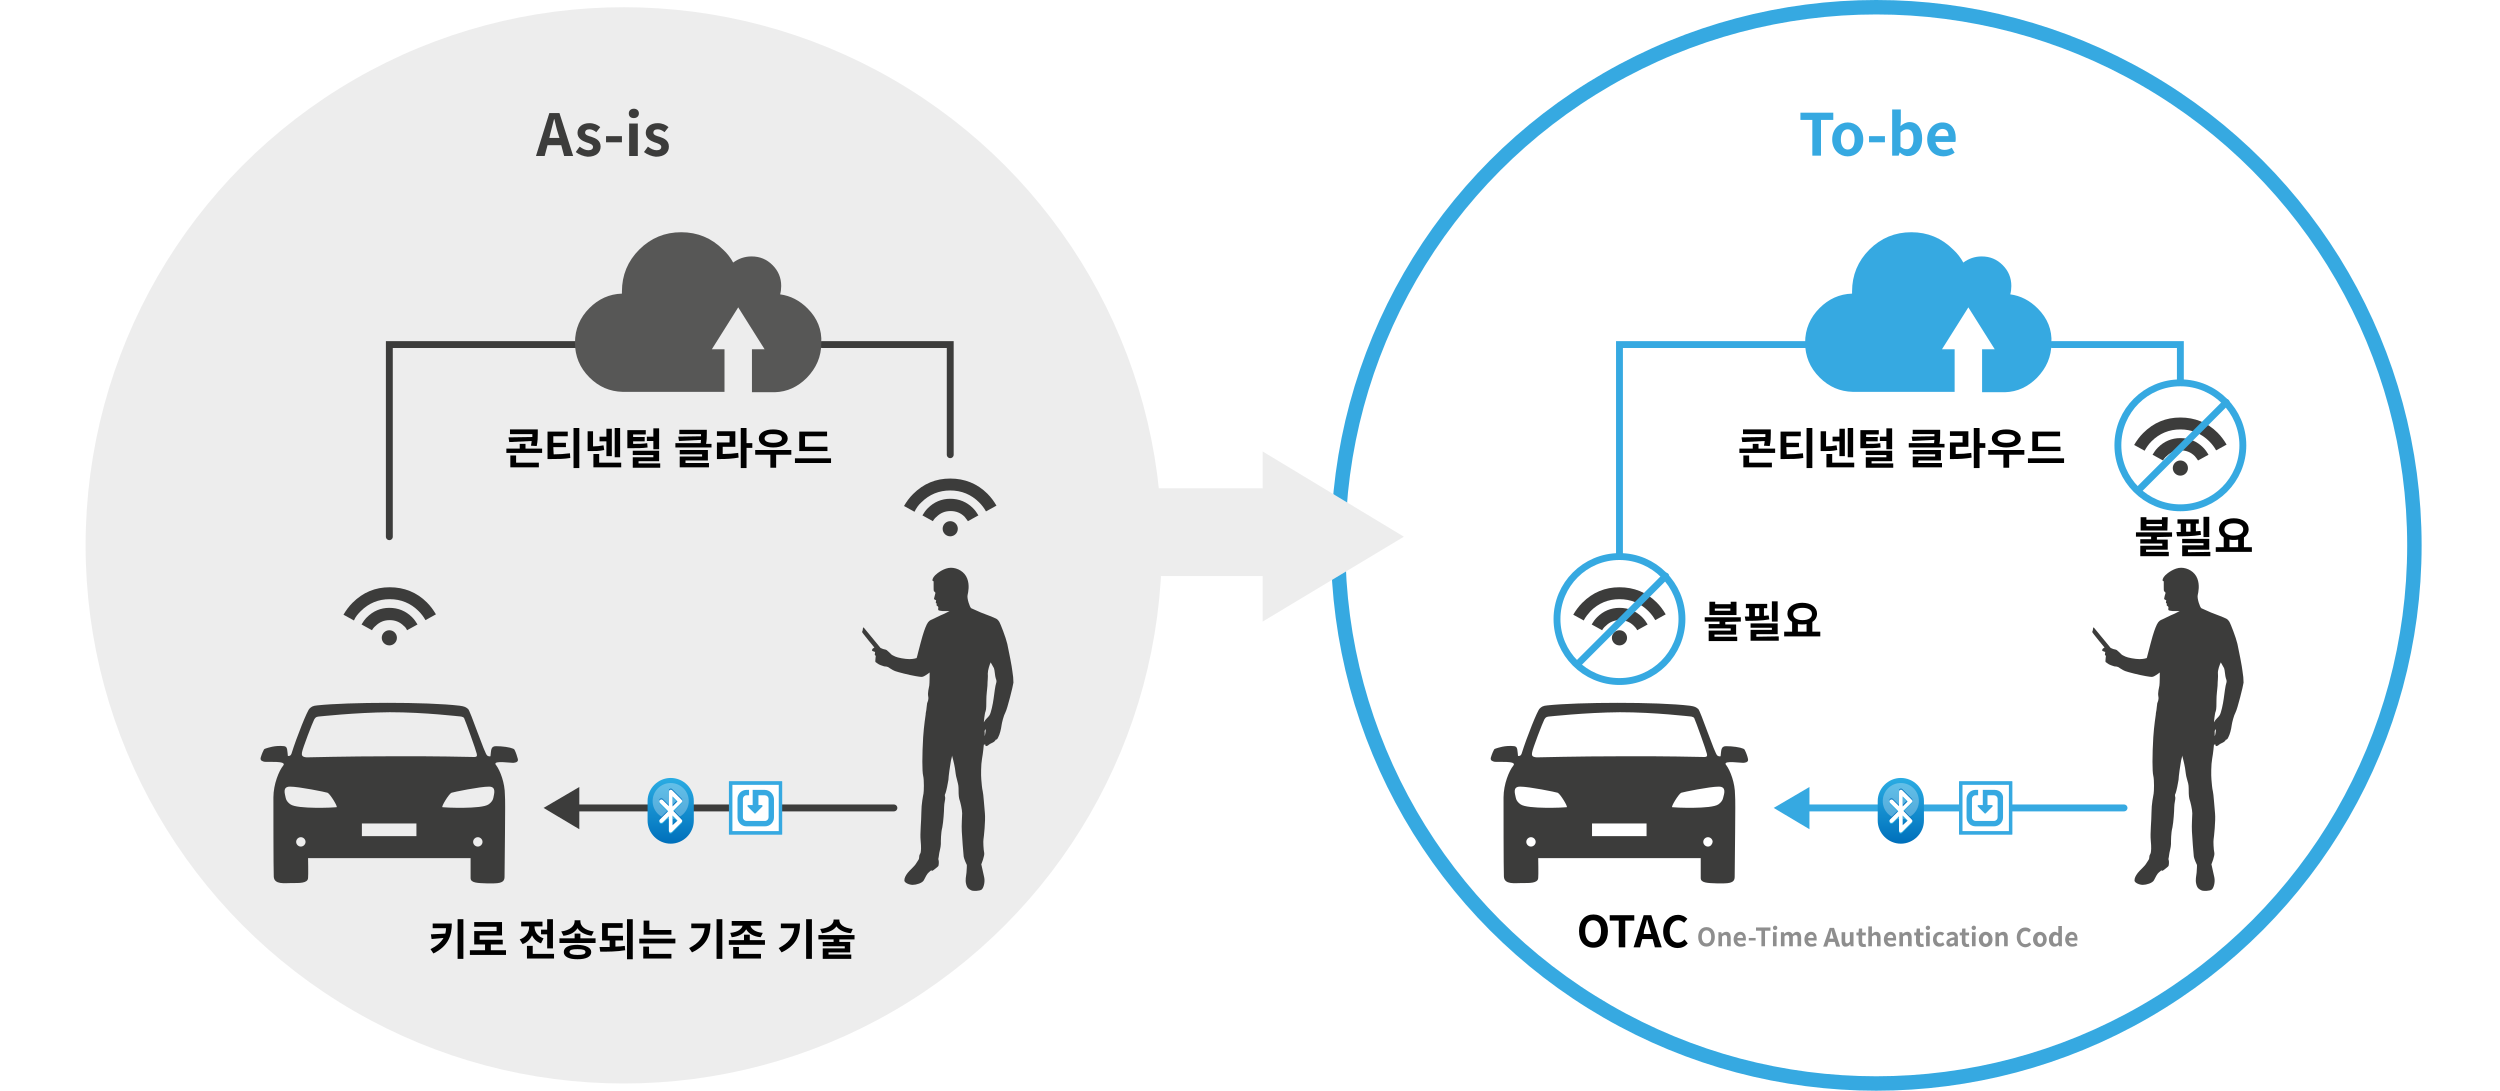 <?xml version="1.0" encoding="utf-8"?>
<!-- Generator: Adobe Illustrator 25.0.1, SVG Export Plug-In . SVG Version: 6.00 Build 0)  -->
<svg version="1.1" id="Layer_1" xmlns="http://www.w3.org/2000/svg" xmlns:xlink="http://www.w3.org/1999/xlink" x="0px" y="0px"
	 width="692.2px" height="302px" viewBox="0 0 692.2 302" style="enable-background:new 0 0 692.2 302;" xml:space="preserve">
<style type="text/css">
	.st0{fill:#FFFFFF;stroke:#36A9E1;stroke-width:4;stroke-miterlimit:10;}
	.st1{fill-rule:evenodd;clip-rule:evenodd;fill:#3C3C3B;}
	.st2{fill:#3C3C3B;}
	.st3{fill:none;stroke:#36A9E1;stroke-width:1.908;stroke-linecap:round;stroke-miterlimit:10;}
	.st4{fill-rule:evenodd;clip-rule:evenodd;fill:#36A9E1;}
	.st5{fill:url(#SVGID_2_);}
	.st6{clip-path:url(#SVGID_6_);}
	.st7{filter:url(#Adobe_OpacityMaskFilter);}
	.st8{clip-path:url(#SVGID_7_);}
	.st9{clip-path:url(#SVGID_11_);}
	.st10{clip-path:url(#SVGID_12_);fill:url(#SVGID_13_);}
	.st11{clip-path:url(#SVGID_7_);mask:url(#SVGID_8_);fill:url(#SVGID_14_);}
	.st12{opacity:0.28;fill:url(#SVGID_15_);enable-background:new    ;}
	.st13{fill:#0071BC;}
	.st14{fill:#29ABE2;}
	.st15{fill:#FFFFFF;}
	.st16{fill:#FFFFFF;stroke:#36A9E1;stroke-width:0.954;stroke-miterlimit:10;}
	.st17{fill:#36A9E1;}
	.st18{fill:#EDEDED;}
	.st19{fill:none;stroke:#3C3C3B;stroke-width:1.908;stroke-linecap:round;stroke-miterlimit:10;}
	.st20{fill-rule:evenodd;clip-rule:evenodd;fill:#575756;}
	.st21{fill:url(#SVGID_16_);}
	.st22{clip-path:url(#SVGID_19_);}
	.st23{filter:url(#Adobe_OpacityMaskFilter_1_);}
	.st24{clip-path:url(#SVGID_20_);}
	.st25{clip-path:url(#SVGID_24_);}
	.st26{clip-path:url(#SVGID_25_);fill:url(#SVGID_26_);}
	.st27{clip-path:url(#SVGID_20_);mask:url(#SVGID_21_);fill:url(#SVGID_27_);}
	.st28{opacity:0.28;fill:url(#SVGID_28_);enable-background:new    ;}
	.st29{fill-rule:evenodd;clip-rule:evenodd;fill:#EDEDED;}
	.st30{enable-background:new    ;}
	.st31{fill:#8E8E8E;}
</style>
<g>
	<circle class="st0" cx="519.5" cy="151" r="149"/>
	<g>
		<g>
			<path class="st1" d="M440.4,169.2c2.2-2.2,4.9-3.3,8-3.3s5.8,1.1,8,3.3c0.8,0.8,1.4,1.6,1.9,2.5l2.9-1.6
				c-0.7-1.2-1.5-2.3-2.5-3.3c-2.8-2.8-6.3-4.2-10.3-4.2s-7.4,1.4-10.3,4.3c-1,1-1.8,2.1-2.5,3.3l2.9,1.6
				C439,170.8,439.7,170,440.4,169.2z"/>
			<path class="st1" d="M453.3,174.5l2.9-1.6c-0.4-0.7-0.9-1.4-1.5-2c-1.7-1.7-3.8-2.6-6.3-2.6c-2.4,0-4.5,0.9-6.2,2.6
				c-0.6,0.6-1.1,1.3-1.5,2l2.9,1.6c0.2-0.4,0.6-0.9,1-1.2c1.1-1.1,2.4-1.6,3.9-1.6l0,0c1.5,0,2.8,0.5,3.9,1.6
				C452.7,173.6,453.1,174,453.3,174.5z"/>
			<circle class="st1" cx="448.4" cy="176.6" r="2.1"/>
		</g>
		<g>
			<path class="st1" d="M595.7,122.2c2.2-2.2,4.9-3.3,8-3.3s5.8,1.1,8,3.3c0.8,0.8,1.4,1.6,1.9,2.5l2.9-1.6
				c-0.7-1.2-1.5-2.3-2.5-3.3c-2.8-2.8-6.3-4.2-10.3-4.2s-7.4,1.4-10.3,4.3c-1,1-1.8,2.1-2.5,3.3l2.9,1.6
				C594.3,123.9,594.9,123,595.7,122.2z"/>
			<path class="st1" d="M608.6,127.5l2.9-1.6c-0.4-0.7-0.9-1.4-1.5-2c-1.7-1.7-3.8-2.6-6.3-2.6c-2.4,0-4.5,0.9-6.2,2.6
				c-0.6,0.6-1.1,1.3-1.5,2l2.9,1.6c0.2-0.4,0.6-0.9,1-1.2c1.1-1.1,2.4-1.6,3.9-1.6l0,0c1.5,0,2.8,0.5,3.9,1.6
				C608,126.6,608.3,127.1,608.6,127.5z"/>
			<circle class="st1" cx="603.7" cy="129.6" r="2.1"/>
		</g>
		<g>
			<path class="st2" d="M483.2,207.9c-0.1-0.2-0.1-0.4-0.5-0.6c-0.9-0.4-3-0.7-4.8-0.7c-1.5,0-1.3,1.3-1.5,2.8
				c-0.3,0-0.4,0.1-0.9-0.2c-0.7-0.4-4.7-12.5-5.3-12.9c-0.6-0.5-0.9-0.7-2.3-0.9c-9.2-1.1-30.9-1-39.4-0.1
				c-1.3,0.1-1.7,0.4-2.2,0.9c-0.6,0.5-3.5,7.7-5,12.5c-0.3,0.8-1,0.6-1,0.6s-0.1-1.4-0.2-1.8c-0.1-0.4-0.2-0.8-0.8-0.9
				c-2.6-0.3-4.6,0.5-5,0.6s-0.5,0.2-0.6,0.3s-0.6,1.2-0.9,2.2s0.7,1.1,0.9,1.2c0.6,0.2,6.6-0.4,5.3,1.1c-1.1,1.3-2.7,5.1-2.7,8.8
				c0,2.7,0,19.6,0.1,21.9c0.1,2.3,3.1,1.8,4.9,1.8c2.2,0,4.5,0.1,4.6-1.4c0.1-0.8,0-5.5,0-5.5h45c0,0,0,4.1,0,5.5s1.9,1.4,4.7,1.5
				c2.8,0,4.7,0.1,4.7-1.8c0-4.3,0.3-21,0.1-22.7l0,0c0-3.3-1.3-6.7-2.4-8.2l0,0l-0.1-0.1c0-0.1-0.1-0.1-0.1-0.2
				c-0.5-1.1,4.3-0.3,5.1-0.4c0.9-0.1,1.2-0.5,1.1-1C483.9,209.5,483.3,208,483.2,207.9z M424.2,208.4c0.1-1,3-8.5,3.4-9.2
				s0.7-0.7,1.2-0.8c0.2,0,9.9-1.1,19.7-1.2c9.7,0,19.5,1.2,19.8,1.2c0.8,0.2,0.8,0.4,0.9,0.7c0.2,0.3,3.3,8.9,3.4,9.6
				c0.2,0.7-0.1,0.9-0.7,0.9c-0.3,0-12-0.3-23.6-0.2c-11.4,0-22.3,0.3-22.8,0.3C424.1,209.6,424.1,209.1,424.2,208.4z M423.9,234.4
				c-0.7,0-1.3-0.6-1.3-1.3s0.6-1.3,1.3-1.3c0.7,0,1.3,0.6,1.3,1.3C425.2,233.8,424.6,234.4,423.9,234.4z M433.8,223.5
				c-0.5,0.1-10.9,0.6-12.8-0.8c0,0-1.1-0.7-1.3-1.8c-0.2-1.1-1-3.1,1.2-3.1c2.5,0,9.8,1.5,10.4,1.7
				C432,219.8,434.2,223.4,433.8,223.5z M455.9,231.5h-15.1V228h15.1V231.5z M472.9,234.4c-0.7,0-1.3-0.6-1.3-1.3s0.6-1.3,1.3-1.3
				c0.7,0,1.3,0.6,1.3,1.3C474.1,233.8,473.6,234.4,472.9,234.4z M477.1,220.9c-0.2,1.1-1.3,1.8-1.3,1.8c-1.9,1.4-12.3,0.9-12.8,0.8
				c-0.4-0.1,1.8-3.7,2.5-4c0.6-0.2,7.8-1.7,10.4-1.7C478.1,217.8,477.4,219.8,477.1,220.9z"/>
		</g>
		<path class="st2" d="M579.3,175c0,0.2,3.4,4.3,3.4,4.3s-0.6,0.3-0.6,0.5s-0.2,0.4,0.2,0.5c0.4,0.2,0.6,0.2,0.6,0.2
			s-0.1,0.6-0.1,0.8c0.1,0.2,0.3,0.3,0.3,0.3s-0.1,0.5-0.1,0.8c0,0.2-0.1,0.7,0,0.9c0.2,0.1,0.5,0.4,0.7,0.5
			c0.2,0.2,1.3,0.6,1.7,0.7c0.4,0,0.9,0.1,1.1,0.2c0.2,0.1,1.1,0.8,1.9,1.1s3.9,1.1,5.7,1.4c1.8,0.3,1.8,0.3,2.4,0
			c0.6-0.3,1.5-1,1.5-1s0,3-0.1,3.6s-0.5,2-0.3,3c0.2,0.9-0.2,1.6-0.3,1.9c-0.1,0.4-0.2,2.1-0.3,2.3c-0.1,0.3-0.1,0.8-0.1,0.8
			s-0.5,3.2-0.7,6.3c-0.3,5.1-0.3,9.5,0,10.7s0.2,4.4,0.1,4.9c-0.1,0.6-0.6,2.9-0.6,5.3c0,2.3-0.4,5.7-0.2,7.7s0.1,2.9,0,3.4
			s-0.4,0.6-0.4,1.2c0,0.6-0.2,0.8-0.8,1.7c-0.5,0.9-1.8,1.9-2.4,2.7c-0.6,0.8-0.9,1.4-0.9,2.1c0,0.6,1.3,1.2,2.3,1.2
			s2.7-0.5,3.1-1.3c0.4-0.8,0.9-1.8,1.3-2.1s0.7-0.6,0.7-0.6l0.4,0.1c0,0,1.5-1.1,1.6-1.3c0.1-0.1,0.2-1.2,0.1-1.5
			c-0.1-0.3-0.1-0.5-0.1-0.5s0.2-0.9,0.2-1.2c0-0.4,0.5-2,0.5-2.9s0-3.1,0.4-4.6c0.3-1.5,0.5-4.6,0.5-5.6c0-1.1,0.4-2.3,0.3-2.7
			c-0.1-0.5-0.2-0.7,0.1-1.2c0.2-0.5,0.7-2.9,0.8-3.7c0-0.8,0.5-4.3,0.7-5.3c0.3-1,0.3-1.4,0.3-1.4s0.6,2.2,0.8,3.5s0.2,1.9,0.5,2.9
			s0.5,1.7,0.5,2.6c0,0.9,0,2.2,0.2,3c0.3,0.8,0.8,3,0.8,4s-0.2,3.2-0.1,5c0.1,1.9,0.4,5.9,0.5,6.7c0,0.8,0.9,2.6,0.9,2.6
			s0,1.1-0.1,2.1s-0.4,2-0.1,3.2s0.8,1.4,1.4,1.7c0.5,0.3,2.4,0.2,2.9-0.2s1-2,0.7-3.4s-0.8-3.6-0.8-3.6s1-2.4,0.8-3.2
			s-0.3-3.2-0.2-3.7c0.1-0.6,0.6-5.2,0.4-7.2c-0.2-2-0.4-5.3-0.6-6.1c-0.2-0.8-0.3-2.1-0.4-3.3c-0.1-1.1-0.1-4.1,0.2-5.7
			c0.3-1.6,0.5-3.9,0.5-3.9l0.4-0.1c0,0,0,0.3,0.1,0.4c0.1,0.2,0.6,0,0.9-0.3c0.3-0.3,1-0.5,1.4-0.8s0.5-0.6,0.5-0.6
			s0.4,0.1,0.7-0.7c0.4-0.7,0.8-2.3,0.9-3.2c0.1-0.8,0.6-2.8,1.1-3.7s2.1-7.3,2.2-8.2c0-0.9-0.1-2.1-0.3-3.2c-0.1-1.1-1-5.7-1.4-7.5
			s-1.9-5.6-2.2-6.1s-0.7-0.8-0.7-0.8c-0.6-0.4-3.7-1.5-4.4-1.8s-2.3-1-2.7-1.2c-0.4-0.3-1.2-2.7-1-3.6c0.2-0.9,0.6-2.8-0.1-4.6
			c-0.7-1.9-2.7-3-4.5-3s-3.7,1.4-4.4,2.1c-0.7,0.7-0.8,1.4-0.7,1.5s0.3,0.1,0.3,0.2c0,0.1,0,0.8,0,1.4c0,0.6,0,1.2,0.1,1.3
			s0.4,0.3,0.4,0.5c-0.1,0.2-0.4,1.4-0.4,1.6c0,0.2,0.6,0.4,0.6,0.4s-0.1,0.5-0.1,0.7s0.3,0.2,0.3,0.2s-0.2,0.5,0,0.6
			s0.4,0.3,0.4,0.5s-0.1,0.5,0,0.7s0.6,0.2,1.2,0.3c0.6,0,1.9,0,1.9,0s-1.7,0.9-2.3,1.1c-0.5,0.2-2,1-2.5,1.2s-1,0.4-1.5,1.4
			s-1.1,2.9-1.2,3.3c-0.1,0.4-0.9,3.2-1.1,4.1c-0.2,0.8-0.5,1.9-0.5,1.9s-0.8,0.3-2,0.3s-3.3-0.4-3.9-0.7s-0.9-0.4-1.1-0.6
			s-1-1-1.3-1.2s-0.8-0.2-1-0.3s-0.7-0.3-0.7-0.3l-4.7-5.7c0,0-0.2,0.1-0.2,0.5S579.3,174.8,579.3,175z M613.2,202.4
			c0,0,0.2-0.5,0.3-0.5c0.1,0.1-0.1,1.7-0.3,1.9C613.2,203.9,613.2,203.1,613.2,202.4z M613,200c0,0,0.2-2.5,0.5-3.1
			c0.2-0.5,0.2-2,0.2-3.2s0.2-2.6,0.3-3.8c0-1.2,0.2-2.5,0.1-3.4s0.5-2.5,0.8-3.1c0,0,0.7,1.2,0.9,1.6c0.2,0.4,0.3,2.3,0.5,2.8
			s0.3,0.9,0.1,1.4s-0.5,2.8-0.7,4.3s-0.7,3.8-1.1,4.5C614.1,198.8,613.6,198.9,613,200z"/>
		<polyline class="st3" points="568.2,95.4 603.7,95.4 603.7,105.9 		"/>
		<polyline class="st3" points="448.4,154.1 448.4,95.4 499.9,95.4 		"/>
		<line class="st3" x1="588.1" y1="223.7" x2="496" y2="223.7"/>
		<path class="st4" d="M564.2,85.4c-2.2-2.2-4.7-3.5-7.6-3.9c0.2-0.7,0.3-1.5,0.3-2.3c0-2.3-0.8-4.2-2.4-5.8
			c-1.6-1.6-3.5-2.4-5.8-2.4c-1.9,0-3.6,0.6-5.1,1.7c-0.7-1.3-1.6-2.5-2.8-3.6c-3.2-3.2-7.1-4.8-11.6-4.8s-8.4,1.6-11.6,4.8
			c-3.2,3.2-4.8,7.1-4.8,11.6c0,0.2,0,0.4,0,0.6c-3.5,0.1-6.5,1.5-9,4c-2.6,2.6-4,5.8-4,9.6c0,3.7,1.3,6.9,4,9.6
			c2.6,2.6,5.6,3.9,9.2,4h0.3h27.9V96.7h-3.5l7.3-11.6l7.3,11.6h-3.5v11.9h6.3c3.5-0.1,6.4-1.5,8.9-4c2.6-2.7,4-5.8,4-9.6
			C568.2,91.3,566.9,88.1,564.2,85.4z"/>
		<polygon class="st4" points="501,223.7 501,229.6 491.1,223.7 501,217.9 		"/>
		<g>
			
				<linearGradient id="SVGID_2_" gradientUnits="userSpaceOnUse" x1="526.3" y1="86.203" x2="526.3" y2="68.908" gradientTransform="matrix(1 0 0 -1 0 302)">
				<stop  offset="0" style="stop-color:#29ABE2"/>
				<stop  offset="1" style="stop-color:#0071BC"/>
			</linearGradient>
			<path class="st5" d="M526.3,215.4L526.3,215.4c-3.5,0-6.4,2.9-6.4,6.4v5.4c0,3.5,2.9,6.4,6.4,6.4l0,0c3.5,0,6.4-2.9,6.4-6.4v-5.4
				C532.7,218.2,529.8,215.4,526.3,215.4z"/>
			<g>
				<g>
					<defs>
						<polygon id="SVGID_4_" points="1,1 2,1 1,2 						"/>
					</defs>
					<defs>
						<polygon id="SVGID_5_" points="-1,-1 -2,-1 -1,-2 						"/>
					</defs>
					<clipPath id="SVGID_6_">
						<use xlink:href="#SVGID_4_"  style="overflow:visible;"/>
					</clipPath>
					<clipPath id="SVGID_7_" class="st6">
						<use xlink:href="#SVGID_5_"  style="overflow:visible;"/>
					</clipPath>
					<defs>
						<filter id="Adobe_OpacityMaskFilter" filterUnits="userSpaceOnUse" x="521.3" y="216.8" width="10" height="10">
							<feColorMatrix  type="matrix" values="1 0 0 0 0  0 1 0 0 0  0 0 1 0 0  0 0 0 1 0"/>
						</filter>
					</defs>
					<mask maskUnits="userSpaceOnUse" x="521.3" y="216.8" width="10" height="10" id="SVGID_8_">
						<g class="st7">
							<g>
								<defs>
									<polygon id="SVGID_9_" points="1,1 2,1 1,2 									"/>
								</defs>
								<defs>
									<polygon id="SVGID_10_" points="-1,-1 -2,-1 -1,-2 									"/>
								</defs>
								<clipPath id="SVGID_11_" class="st8">
									<use xlink:href="#SVGID_9_"  style="overflow:visible;"/>
								</clipPath>
								<clipPath id="SVGID_12_" class="st9">
									<use xlink:href="#SVGID_10_"  style="overflow:visible;"/>
								</clipPath>
								
									<linearGradient id="SVGID_13_" gradientUnits="userSpaceOnUse" x1="526.3" y1="84.945" x2="526.3" y2="76.361" gradientTransform="matrix(1 0 0 -1 0 302)">
									<stop  offset="0" style="stop-color:#FFFFFF"/>
									<stop  offset="1" style="stop-color:#000000"/>
								</linearGradient>
								<circle class="st10" cx="526.3" cy="221.8" r="5"/>
							</g>
						</g>
					</mask>
					
						<linearGradient id="SVGID_14_" gradientUnits="userSpaceOnUse" x1="526.3" y1="84.945" x2="526.3" y2="76.361" gradientTransform="matrix(1 0 0 -1 0 302)">
						<stop  offset="0" style="stop-color:#FFFFFF"/>
						<stop  offset="1" style="stop-color:#000000"/>
					</linearGradient>
					<circle class="st11" cx="526.3" cy="221.8" r="5"/>
				</g>
			</g>
			
				<linearGradient id="SVGID_15_" gradientUnits="userSpaceOnUse" x1="526.3" y1="84.945" x2="526.3" y2="76.361" gradientTransform="matrix(1 0 0 -1 0 302)">
				<stop  offset="0" style="stop-color:#FFFFFF"/>
				<stop  offset="1" style="stop-color:#FFFFFF"/>
			</linearGradient>
			<circle class="st12" cx="526.3" cy="221.8" r="5"/>
			<path class="st13" d="M527,224.2l2.3-2.3c0.1-0.1,0.2-0.2,0.2-0.4s-0.1-0.3-0.2-0.4l-2.6-2.6c-0.2-0.2-0.4-0.2-0.6-0.1
				c-0.2,0.1-0.3,0.3-0.3,0.5v4l-1.7-1.7c-0.2-0.2-0.5-0.2-0.8,0c-0.2,0.2-0.2,0.5,0,0.8l2.3,2.3l-2.3,2.3c-0.2,0.2-0.2,0.5,0,0.8
				c0.2,0.2,0.5,0.2,0.8,0l1.7-1.7v4c0,0.2,0.1,0.4,0.3,0.5c0.1,0,0.1,0,0.2,0c0.1,0,0.3-0.1,0.4-0.2l2.6-2.6
				c0.1-0.1,0.2-0.2,0.2-0.4c0-0.1-0.1-0.3-0.2-0.4L527,224.2z M526.8,220.1l1.4,1.4l-1.4,1.4V220.1z M526.8,228.2v-2.7l1.4,1.4
				L526.8,228.2z"/>
			<path class="st14" d="M527,224.8l2.3-2.3c0.1-0.1,0.2-0.2,0.2-0.4c0-0.1-0.1-0.3-0.2-0.4l-2.6-2.6c-0.2-0.2-0.4-0.2-0.6-0.1
				c-0.2,0.1-0.3,0.3-0.3,0.5v4l-1.7-1.7c-0.2-0.2-0.5-0.2-0.8,0c-0.2,0.2-0.2,0.5,0,0.8l2.3,2.3l-2.3,2.3c-0.2,0.2-0.2,0.5,0,0.8
				c0.2,0.2,0.5,0.2,0.8,0l1.7-1.7v4c0,0.2,0.1,0.4,0.3,0.5c0.1,0,0.1,0,0.2,0c0.1,0,0.3-0.1,0.4-0.2l2.6-2.6
				c0.1-0.1,0.2-0.2,0.2-0.4s-0.1-0.3-0.2-0.4L527,224.8z M526.8,220.8l1.4,1.4l-1.4,1.4V220.8z M526.8,228.8v-2.7l1.4,1.4
				L526.8,228.8z"/>
			<path class="st15" d="M527,224.5l2.3-2.3c0.1-0.1,0.2-0.2,0.2-0.4c0-0.1-0.1-0.3-0.2-0.4l-2.6-2.6c-0.2-0.2-0.4-0.2-0.6-0.1
				c-0.2,0.1-0.3,0.3-0.3,0.5v4l-1.7-1.7c-0.2-0.2-0.5-0.2-0.8,0c-0.2,0.2-0.2,0.5,0,0.8l2.3,2.3l-2.3,2.3c-0.2,0.2-0.2,0.5,0,0.8
				c0.2,0.2,0.5,0.2,0.8,0l1.7-1.7v4c0,0.2,0.1,0.4,0.3,0.5c0.1,0,0.1,0,0.2,0c0.1,0,0.3-0.1,0.4-0.2l2.6-2.6
				c0.1-0.1,0.2-0.2,0.2-0.4s-0.1-0.3-0.2-0.4L527,224.5z M526.8,220.5l1.4,1.4l-1.4,1.4V220.5z M526.8,228.5v-2.7l1.4,1.4
				L526.8,228.5z"/>
		</g>
		<rect x="542.9" y="216.8" class="st16" width="13.8" height="13.8"/>
		<path class="st17" d="M557.1,231h-14.6v-14.6h14.6V231z M543.2,230.3h13.1v-13.1h-13.1V230.3z"/>
		<path class="st17" d="M552.3,218.7H549v4.2h-1.2c-0.2,0-0.3,0.2-0.2,0.4l1.9,1.9c0.1,0.1,0.2,0.1,0.3,0l1.9-1.9
			c0.1-0.1,0-0.4-0.2-0.4h-1.2v-2.7h1.8c0.5,0,1,0.4,1,1v5.1c0,0.5-0.4,1-1,1H547c-0.5,0-1-0.4-1-1v-5.1c0-0.5,0.4-1,1-1h0.7v-1.5
			H547c-1.4,0-2.5,1.1-2.5,2.5v5.1c0,1.4,1.1,2.5,2.5,2.5h5.1c1.4,0,2.5-1.1,2.5-2.5v-5.1C554.8,219.8,553.7,218.7,552.3,218.7z"/>
		<g>
			<circle class="st3" cx="448.4" cy="171.4" r="17.3"/>
			<line class="st3" x1="461.2" y1="159.5" x2="436.8" y2="183.9"/>
		</g>
		<g>
			<circle class="st3" cx="603.7" cy="123.3" r="17.3"/>
			<line class="st3" x1="616.4" y1="111.4" x2="592" y2="135.8"/>
		</g>
	</g>
	<g>
		<path class="st17" d="M501.8,33.2h-3.3v-2h9.1v2h-3.4v9.9h-2.4L501.8,33.2L501.8,33.2z"/>
		<path class="st17" d="M507.3,38.6c0-3,2.1-4.7,4.3-4.7c2.2,0,4.3,1.7,4.3,4.7s-2.1,4.7-4.3,4.7C509.4,43.3,507.3,41.6,507.3,38.6z
			 M513.5,38.6c0-1.7-0.7-2.8-1.9-2.8c-1.2,0-1.9,1.1-1.9,2.8s0.7,2.8,1.9,2.8C512.9,41.4,513.5,40.3,513.5,38.6z"/>
		<path class="st17" d="M517.5,37.7h4.4v1.7h-4.4V37.7z"/>
		<path class="st17" d="M526,42.2L526,42.2l-0.3,0.9h-1.8V30.3h2.4v3.2l-0.1,1.4c0.7-0.6,1.6-1.1,2.5-1.1c2.2,0,3.5,1.8,3.5,4.5
			c0,3.1-1.8,4.9-3.8,4.9C527.6,43.3,526.7,42.9,526,42.2z M529.8,38.5c0-1.7-0.5-2.7-1.8-2.7c-0.6,0-1.2,0.3-1.8,0.9v3.9
			c0.6,0.5,1.1,0.7,1.6,0.7C528.9,41.4,529.8,40.5,529.8,38.5z"/>
		<path class="st17" d="M533.6,38.6c0-2.9,2-4.7,4.2-4.7c2.5,0,3.7,1.8,3.7,4.3c0,0.4,0,0.9-0.1,1.1h-5.5c0.2,1.5,1.2,2.2,2.5,2.2
			c0.7,0,1.4-0.2,2-0.6l0.8,1.4c-0.9,0.6-2,1-3.1,1C535.6,43.3,533.6,41.6,533.6,38.6z M539.5,37.7c0-1.2-0.5-2-1.7-2
			c-0.9,0-1.8,0.7-2,2H539.5z"/>
	</g>
	<g>
		<path d="M491.5,124.2v1.2h-9.9v-1.2h3.7v-1.3h1.6v1.3H491.5z M488.8,121c0-0.3,0-0.5,0-0.8h-6.2v-1.3h7.7v1c0,1.1,0,2.2-0.3,3.6
			l-1.6-0.1c0.1-0.5,0.2-0.9,0.2-1.3l-6.2,0.3l-0.2-1.3L488.8,121z M484.3,128.1h6.3v1.3h-7.9v-3.3h1.6V128.1z"/>
		<path d="M494.7,125.8c1.6,0,3-0.1,4.5-0.3l0.1,1.3c-1.7,0.3-3.3,0.3-5.3,0.3h-1v-7.6h5.6v1.3h-4v1.8h3.5v1.2h-3.5L494.7,125.8
			L494.7,125.8z M501.8,118.5v11.1h-1.6v-11.1C500.2,118.5,501.8,118.5,501.8,118.5z"/>
		<path d="M508.7,124.6c-1.3,0.3-2.5,0.3-3.9,0.3h-0.7v-5.5h1.5v4.2c1,0,1.9-0.1,2.9-0.3L508.7,124.6z M513.4,128.1v1.3h-7.7v-3.7
			h1.6v2.4H513.4z M509.3,122.2h-1.9v-1.3h1.9v-2.2h1.5v7.6h-1.5V122.2z M513.1,126.6h-1.5v-8.1h1.5V126.6z"/>
		<path d="M520.7,123.9c-1.5,0.2-2.7,0.2-4.7,0.2h-0.9v-5h5.1v1.2h-3.5v0.7h3.2v1.2h-3.2v0.7c1.6,0,2.7,0,3.9-0.2L520.7,123.9z
			 M524.2,128.3v1.2h-7.6v-2.9h5.7V126h-5.7v-1.2h7.3v2.9h-5.7v0.6H524.2z M522.3,122.1h-1.8v-1.2h1.8v-2.3h1.6v5.8h-1.6V122.1z"/>
		<path d="M538.4,122.7v1.2h-9.9v-1.2h7c0-0.3,0.1-0.6,0.1-0.9l-6.1,0.3l-0.2-1.2l6.3-0.1c0-0.2,0-0.4,0-0.6h-6V119h7.6v1
			c0,0.9,0,1.8-0.2,2.9h1.4V122.7z M531.1,128.2h6.6v1.2h-8.1v-3h6.2v-0.6h-6.2v-1.2h7.8v2.9h-6.2L531.1,128.2L531.1,128.2z"/>
		<path d="M541.5,125.7c1.6,0,2.9-0.1,4.3-0.3l0.1,1.3c-1.7,0.3-3.2,0.4-5.1,0.4h-0.9v-4.6h3.5v-1.8h-3.5v-1.3h5.1v4.3h-3.5
			L541.5,125.7L541.5,125.7z M549.7,124h-1.6v5.6h-1.6v-11.1h1.6v4.2h1.6V124z"/>
		<path d="M560.5,125.9h-4.2v3.6h-1.6v-3.6h-4.2v-1.3h10V125.9z M551.5,121.4c0-1.5,1.6-2.5,4-2.5s4,1,4,2.5s-1.6,2.5-4,2.5
			S551.5,122.9,551.5,121.4z M553.1,121.4c0,0.8,0.9,1.2,2.4,1.2c1.4,0,2.4-0.4,2.4-1.2c0-0.8-0.9-1.2-2.4-1.2
			C554,120.1,553.1,120.6,553.1,121.4z"/>
		<path d="M571.5,126.9v1.3h-10v-1.3C561.5,126.9,571.5,126.9,571.5,126.9z M570.5,124.9h-7.8v-5.4h7.7v1.3h-6.1v2.9h6.2
			L570.5,124.9L570.5,124.9z"/>
	</g>
	<g>
		<path d="M477.7,172.2v0.7h3v2.8h-6v0.6h6.3v1.2h-7.9v-2.9h6.1V174h-6.1v-1.2h3v-0.7H472v-1.2h10v1.2L477.7,172.2L477.7,172.2z
			 M480.7,170.3h-7.4v-3.7h1.6v0.7h4.3v-0.7h1.6v3.7H480.7z M479.1,168.5h-4.3v0.6h4.3V168.5z"/>
		<path d="M489.9,171.5c-2.2,0.4-4.7,0.4-6.6,0.4l-0.2-1.2h1.2v-2.3h-0.9v-1.2h5.9v1.2h-0.9v2.1c0.4,0,0.9-0.1,1.3-0.1L489.9,171.5z
			 M492.5,176.2v1.2h-7.8v-3h5.9v-0.6h-5.9v-1.2h7.5v3h-5.9v0.7L492.5,176.2L492.5,176.2z M485.9,170.6c0.4,0,0.8,0,1.2,0v-2.2h-1.2
			V170.6z M492.2,172.1h-1.6v-5.6h1.6V172.1z"/>
		<path d="M504,174.9v1.3h-10v-1.3h2.2v-2.7c-0.8-0.5-1.3-1.3-1.3-2.3c0-1.8,1.7-3,4.1-3s4.1,1.2,4.1,3c0,1-0.5,1.8-1.3,2.3v2.7H504
			z M496.5,170c0,1.1,1,1.7,2.6,1.7s2.6-0.6,2.6-1.7c0-1.1-1-1.7-2.6-1.7S496.5,168.9,496.5,170z M497.8,174.9h2.4v-2.1
			c-0.4,0.1-0.8,0.1-1.2,0.1s-0.8,0-1.2-0.1L497.8,174.9L497.8,174.9z"/>
	</g>
	<g>
		<path d="M597.2,148.7v0.7h3v2.8h-6v0.6h6.3v1.2h-7.9v-2.9h6.1v-0.6h-6.1v-1.2h3v-0.7h-4.2v-1.2h10v1.2L597.2,148.7L597.2,148.7z
			 M600.1,146.9h-7.4v-3.7h1.6v0.7h4.3v-0.7h1.6L600.1,146.9L600.1,146.9z M598.6,145.1h-4.3v0.6h4.3V145.1z"/>
		<path d="M609.4,148.1c-2.2,0.4-4.7,0.4-6.6,0.4l-0.2-1.2h1.2V145h-0.9v-1.2h5.9v1.2H608v2.1c0.4,0,0.9-0.1,1.3-0.1L609.4,148.1z
			 M612,152.8v1.2h-7.8v-3h5.9v-0.6h-5.9v-1.2h7.5v3h-5.9v0.7L612,152.8L612,152.8z M605.3,147.2c0.4,0,0.8,0,1.2,0V145h-1.2V147.2z
			 M611.7,148.7h-1.6v-5.6h1.6V148.7z"/>
		<path d="M623.5,151.5v1.3h-10v-1.3h2.2v-2.7c-0.8-0.5-1.3-1.3-1.3-2.3c0-1.8,1.7-3,4.1-3c2.4,0,4.1,1.2,4.1,3c0,1-0.5,1.8-1.3,2.3
			v2.7H623.5z M615.9,146.6c0,1.1,1,1.7,2.6,1.7s2.6-0.6,2.6-1.7c0-1.1-1-1.7-2.6-1.7S615.9,145.5,615.9,146.6z M617.3,151.5h2.4
			v-2.1c-0.4,0.1-0.8,0.1-1.2,0.1s-0.8,0-1.2-0.1V151.5z"/>
	</g>
	<g>
		<path d="M437.2,257.8c0-2.9,1.6-4.6,4-4.6s4,1.7,4,4.6c0,2.9-1.6,4.6-4,4.6S437.2,260.7,437.2,257.8z M443.3,257.8
			c0-1.9-0.8-3-2.2-3s-2.2,1.1-2.2,3s0.8,3.1,2.2,3.1S443.3,259.7,443.3,257.8z"/>
		<path d="M448.2,254.9h-2.5v-1.5h6.8v1.5H450v7.4h-1.8V254.9z"/>
		<path d="M455.1,253.4h2.1l2.9,8.9h-1.9l-0.6-2.3h-2.9l-0.6,2.3h-1.8L455.1,253.4z M455.1,258.6h2.1l-0.3-1
			c-0.3-0.9-0.5-1.9-0.8-2.9H456c-0.2,1-0.5,2-0.8,2.9L455.1,258.6z"/>
		<path d="M460.5,257.9c0-2.9,1.9-4.6,4.1-4.6c1.1,0,2,0.5,2.6,1.1l-0.9,1.1c-0.5-0.4-1-0.7-1.6-0.7c-1.3,0-2.4,1.2-2.4,3.1
			s0.9,3.1,2.3,3.1c0.8,0,1.4-0.4,1.8-0.9l0.9,1.1c-0.7,0.9-1.7,1.3-2.8,1.3C462.4,262.5,460.5,260.9,460.5,257.9z"/>
	</g>
</g>
<g>
	<circle class="st18" cx="172.7" cy="151" r="149"/>
	<g>
		<g>
			<path class="st1" d="M99.9,169.2c2.2-2.2,4.9-3.3,8-3.3s5.8,1.1,8,3.3c0.8,0.8,1.4,1.6,1.9,2.5l2.9-1.6c-0.7-1.2-1.5-2.3-2.5-3.3
				c-2.8-2.8-6.3-4.2-10.3-4.2s-7.4,1.4-10.3,4.3c-1,1-1.8,2.1-2.5,3.3l2.9,1.6C98.4,170.8,99.1,170,99.9,169.2z"/>
			<path class="st1" d="M112.7,174.5l2.9-1.6c-0.4-0.7-0.9-1.4-1.5-2c-1.7-1.7-3.8-2.6-6.3-2.6c-2.4,0-4.5,0.9-6.2,2.6
				c-0.6,0.6-1.1,1.3-1.5,2l2.9,1.6c0.2-0.4,0.6-0.9,1-1.2c1.1-1.1,2.4-1.6,3.9-1.6l0,0c1.5,0,2.8,0.5,3.9,1.6
				C112.2,173.6,112.5,174,112.7,174.5z"/>
			<circle class="st1" cx="107.8" cy="176.6" r="2.1"/>
		</g>
		<g>
			<path class="st1" d="M255.1,139.1c2.2-2.2,4.9-3.3,8-3.3s5.8,1.1,8,3.3c0.8,0.8,1.4,1.6,1.9,2.5l2.9-1.6
				c-0.7-1.2-1.5-2.3-2.5-3.3c-2.8-2.8-6.3-4.2-10.3-4.2s-7.4,1.4-10.3,4.3c-1,1-1.8,2.1-2.5,3.3l2.9,1.6
				C253.7,140.7,254.3,139.8,255.1,139.1z"/>
			<path class="st1" d="M268,144.3l2.9-1.6c-0.4-0.7-0.9-1.4-1.5-2c-1.7-1.7-3.8-2.6-6.3-2.6c-2.4,0-4.5,0.9-6.2,2.6
				c-0.6,0.6-1.1,1.3-1.5,2l2.9,1.6c0.2-0.4,0.6-0.9,1-1.2c1.1-1.1,2.4-1.6,3.9-1.6l0,0c1.5,0,2.8,0.5,3.9,1.6
				C267.4,143.5,267.7,143.9,268,144.3z"/>
			<circle class="st1" cx="263.1" cy="146.4" r="2.1"/>
		</g>
		<g>
			<path class="st2" d="M142.6,207.9c-0.1-0.2-0.1-0.4-0.5-0.6c-0.9-0.4-3-0.7-4.8-0.7c-1.5,0-1.3,1.3-1.5,2.8
				c-0.3,0-0.4,0.1-0.9-0.2c-0.7-0.4-4.7-12.5-5.3-12.9c-0.6-0.5-0.9-0.7-2.3-0.9c-9.2-1.1-30.9-1-39.4-0.1
				c-1.3,0.1-1.7,0.4-2.2,0.9c-0.6,0.5-3.5,7.7-5,12.5c-0.3,0.8-1,0.6-1,0.6s-0.1-1.4-0.2-1.8c-0.1-0.4-0.2-0.8-0.8-0.9
				c-2.6-0.3-4.6,0.5-5,0.6s-0.5,0.2-0.6,0.3s-0.6,1.2-0.9,2.2s0.7,1.1,0.9,1.2c0.6,0.2,6.6-0.4,5.3,1.1c-1.1,1.3-2.7,5.1-2.7,8.8
				c0,2.7,0,19.6,0.1,21.9c0.1,2.3,3.1,1.8,4.9,1.8c2.2,0,4.5,0.1,4.6-1.4c0.1-0.8,0-5.5,0-5.5h45c0,0,0,4.1,0,5.5s1.9,1.4,4.7,1.5
				c2.8,0,4.7,0.1,4.7-1.8c0-4.3,0.3-21,0.1-22.7l0,0c0-3.3-1.3-6.7-2.4-8.2l0,0l-0.1-0.1c0-0.1-0.1-0.1-0.1-0.2
				c-0.5-1.1,4.3-0.3,5.1-0.4c0.9-0.1,1.2-0.5,1.1-1S142.7,208,142.6,207.9z M83.6,208.4c0.1-1,3-8.5,3.4-9.2s0.7-0.7,1.2-0.8
				c0.2,0,9.9-1.1,19.7-1.2c9.7,0,19.5,1.2,19.8,1.2c0.8,0.2,0.8,0.4,0.9,0.7c0.2,0.3,3.3,8.9,3.4,9.6c0.2,0.7-0.1,0.9-0.7,0.9
				c-0.3,0-12-0.3-23.6-0.2c-11.4,0-22.3,0.3-22.8,0.3C83.6,209.6,83.5,209.1,83.6,208.4z M83.3,234.4c-0.7,0-1.3-0.6-1.3-1.3
				s0.6-1.3,1.3-1.3c0.7,0,1.3,0.6,1.3,1.3C84.6,233.8,84,234.4,83.3,234.4z M93.2,223.5c-0.5,0.1-10.9,0.6-12.8-0.8
				c0,0-1.1-0.7-1.3-1.8c-0.2-1.1-1-3.1,1.2-3.1c2.5,0,9.8,1.5,10.4,1.7C91.4,219.8,93.6,223.4,93.2,223.5z M115.3,231.5h-15.1V228
				h15.1V231.5z M132.3,234.4c-0.7,0-1.3-0.6-1.3-1.3s0.6-1.3,1.3-1.3s1.3,0.6,1.3,1.3C133.6,233.8,133,234.4,132.3,234.4z
				 M136.6,220.9c-0.2,1.1-1.3,1.8-1.3,1.8c-1.9,1.4-12.3,0.9-12.8,0.8c-0.4-0.1,1.8-3.7,2.5-4c0.6-0.2,7.8-1.7,10.4-1.7
				C137.5,217.8,136.8,219.8,136.6,220.9z"/>
		</g>
		<path class="st2" d="M238.7,175c0,0.2,3.4,4.3,3.4,4.3s-0.6,0.3-0.6,0.5s-0.2,0.4,0.2,0.5c0.4,0.2,0.6,0.2,0.6,0.2
			s-0.1,0.6-0.1,0.8c0.1,0.2,0.3,0.3,0.3,0.3s-0.1,0.5-0.1,0.8c0,0.2-0.1,0.7,0,0.9c0.2,0.1,0.5,0.4,0.7,0.5
			c0.2,0.2,1.3,0.6,1.7,0.7c0.4,0,0.9,0.1,1.1,0.2c0.2,0.1,1.1,0.8,1.9,1.1s3.9,1.1,5.7,1.4c1.8,0.3,1.8,0.3,2.4,0
			c0.6-0.3,1.5-1,1.5-1s0,3-0.1,3.6s-0.5,2-0.3,3c0.2,0.9-0.2,1.6-0.3,1.9c-0.1,0.4-0.2,2.1-0.3,2.3c-0.1,0.3-0.1,0.8-0.1,0.8
			s-0.5,3.2-0.7,6.3c-0.3,5.1-0.3,9.5,0,10.7s0.2,4.4,0.1,4.9s-0.6,2.9-0.6,5.3c0,2.3-0.4,5.7-0.2,7.7s0.1,2.9,0,3.4
			c-0.2,0.5-0.4,0.6-0.4,1.2c0,0.6-0.2,0.8-0.8,1.7c-0.5,0.9-1.8,1.9-2.4,2.7c-0.6,0.8-0.9,1.4-0.9,2.1c0,0.6,1.3,1.2,2.3,1.2
			s2.7-0.5,3.1-1.3c0.4-0.8,0.9-1.8,1.3-2.1c0.3-0.3,0.7-0.6,0.7-0.6l0.4,0.1c0,0,1.5-1.1,1.6-1.3c0.1-0.1,0.2-1.2,0.1-1.5
			s-0.1-0.5-0.1-0.5s0.2-0.9,0.2-1.2c0-0.4,0.5-2,0.5-2.9s0-3.1,0.4-4.6c0.3-1.5,0.5-4.6,0.5-5.6c0-1.1,0.4-2.3,0.3-2.7
			c-0.1-0.5-0.2-0.7,0.1-1.2c0.2-0.5,0.7-2.9,0.8-3.7c0-0.8,0.5-4.3,0.7-5.3c0.3-1,0.3-1.4,0.3-1.4s0.6,2.2,0.8,3.5
			c0.2,1.3,0.2,1.9,0.5,2.9c0.2,0.9,0.5,1.7,0.5,2.6c0,0.9,0,2.2,0.2,3c0.3,0.8,0.8,3,0.8,4s-0.2,3.2-0.1,5s0.4,5.9,0.5,6.7
			c0,0.8,0.9,2.6,0.9,2.6s0,1.1-0.1,2.1s-0.4,2-0.1,3.2s0.8,1.4,1.4,1.7c0.5,0.3,2.4,0.2,2.9-0.2s1-2,0.7-3.4s-0.8-3.6-0.8-3.6
			s1-2.4,0.8-3.2s-0.3-3.2-0.2-3.7s0.6-5.2,0.4-7.2s-0.4-5.3-0.6-6.1s-0.3-2.1-0.4-3.3c-0.1-1.1-0.1-4.1,0.2-5.7
			c0.3-1.6,0.5-3.9,0.5-3.9l0.4-0.1c0,0,0,0.3,0.1,0.4c0.1,0.2,0.6,0,0.9-0.3s1-0.5,1.4-0.8s0.5-0.6,0.5-0.6s0.4,0.1,0.7-0.7
			c0.4-0.7,0.8-2.3,0.9-3.2c0.1-0.8,0.6-2.8,1.1-3.7s2.1-7.3,2.2-8.2c0-0.9-0.1-2.1-0.3-3.2c-0.1-1.1-1-5.7-1.4-7.5
			s-1.9-5.6-2.2-6.1c-0.3-0.5-0.7-0.8-0.7-0.8c-0.6-0.4-3.7-1.5-4.4-1.8c-0.7-0.3-2.3-1-2.7-1.2c-0.4-0.3-1.2-2.7-1-3.6
			c0.2-0.9,0.6-2.8-0.1-4.6c-0.7-1.9-2.7-3-4.5-3s-3.7,1.4-4.4,2.1c-0.7,0.7-0.8,1.4-0.7,1.5c0.1,0.1,0.3,0.1,0.3,0.2
			c0,0.1,0,0.8,0,1.4c0,0.6,0,1.2,0.1,1.3s0.4,0.3,0.4,0.5s-0.4,1.4-0.4,1.6c0,0.2,0.6,0.4,0.6,0.4s-0.1,0.5-0.1,0.7
			s0.3,0.2,0.3,0.2s-0.2,0.5,0,0.6s0.4,0.3,0.4,0.5s-0.1,0.5,0,0.7s0.6,0.2,1.2,0.3c0.6,0,1.9,0,1.9,0s-1.7,0.9-2.3,1.1
			c-0.5,0.2-2,1-2.5,1.2s-1,0.4-1.5,1.4s-1.1,2.9-1.2,3.3c-0.1,0.4-0.9,3.2-1.1,4.1s-0.5,1.9-0.5,1.9s-0.8,0.3-2,0.3
			s-3.3-0.4-3.9-0.7s-0.9-0.4-1.1-0.6c-0.2-0.2-1-1-1.3-1.2s-0.8-0.2-1-0.3s-0.7-0.3-0.7-0.3l-4.7-5.7c0,0-0.2,0.1-0.2,0.5
			S238.7,174.8,238.7,175z M272.6,202.4c0,0,0.2-0.5,0.3-0.5c0.1,0.1-0.1,1.7-0.3,1.9C272.6,203.9,272.7,203.1,272.6,202.4z
			 M272.4,200c0,0,0.2-2.5,0.5-3.1c0.2-0.5,0.2-2,0.2-3.2s0.2-2.6,0.3-3.8c0-1.2,0.2-2.5,0.1-3.4c0-0.9,0.5-2.5,0.8-3.1
			c0,0,0.7,1.2,0.9,1.6c0.2,0.4,0.3,2.3,0.5,2.8s0.3,0.9,0.1,1.4c-0.2,0.5-0.5,2.8-0.7,4.3s-0.7,3.8-1.1,4.5
			C273.5,198.8,273,198.9,272.4,200z"/>
		<polyline class="st19" points="227.6,95.4 263.1,95.4 263.1,125.9 		"/>
		<polyline class="st19" points="107.8,148.6 107.8,95.4 159.4,95.4 		"/>
		<line class="st19" x1="247.5" y1="223.7" x2="155.5" y2="223.7"/>
		<path class="st20" d="M223.6,85.4c-2.2-2.2-4.7-3.5-7.6-3.9c0.2-0.7,0.3-1.5,0.3-2.3c0-2.3-0.8-4.2-2.4-5.8
			c-1.6-1.6-3.5-2.4-5.8-2.4c-1.9,0-3.6,0.6-5.1,1.7c-0.7-1.3-1.6-2.5-2.8-3.6c-3.2-3.2-7.1-4.8-11.6-4.8s-8.4,1.6-11.6,4.8
			c-3.2,3.2-4.8,7.1-4.8,11.6c0,0.2,0,0.4,0,0.6c-3.5,0.1-6.5,1.5-9,4c-2.6,2.6-4,5.8-4,9.6c0,3.7,1.3,6.9,4,9.6
			c2.6,2.6,5.6,3.9,9.2,4h0.3h27.9V96.7h-3.5l7.3-11.6l7.3,11.6h-3.5v11.9h6.3c3.5-0.1,6.4-1.5,8.9-4c2.6-2.7,4-5.8,4-9.6
			C227.6,91.3,226.3,88.1,223.6,85.4z"/>
		<polygon class="st1" points="160.4,223.7 160.4,229.6 150.5,223.7 160.4,217.9 		"/>
		<g>
			
				<linearGradient id="SVGID_16_" gradientUnits="userSpaceOnUse" x1="185.7" y1="86.203" x2="185.7" y2="68.908" gradientTransform="matrix(1 0 0 -1 0 302)">
				<stop  offset="0" style="stop-color:#29ABE2"/>
				<stop  offset="1" style="stop-color:#0071BC"/>
			</linearGradient>
			<path class="st21" d="M185.7,215.4L185.7,215.4c-3.5,0-6.4,2.9-6.4,6.4v5.4c0,3.5,2.9,6.4,6.4,6.4l0,0c3.5,0,6.4-2.9,6.4-6.4
				v-5.4C192.1,218.2,189.2,215.4,185.7,215.4z"/>
			<g>
				<g>
					<defs>
						<polygon id="SVGID_17_" points="1,1 2,1 1,2 						"/>
					</defs>
					<defs>
						<polygon id="SVGID_18_" points="-1,-1 -2,-1 -1,-2 						"/>
					</defs>
					<clipPath id="SVGID_19_">
						<use xlink:href="#SVGID_17_"  style="overflow:visible;"/>
					</clipPath>
					<clipPath id="SVGID_20_" class="st22">
						<use xlink:href="#SVGID_18_"  style="overflow:visible;"/>
					</clipPath>
					<defs>
						<filter id="Adobe_OpacityMaskFilter_1_" filterUnits="userSpaceOnUse" x="180.7" y="216.8" width="10" height="10">
							<feColorMatrix  type="matrix" values="1 0 0 0 0  0 1 0 0 0  0 0 1 0 0  0 0 0 1 0"/>
						</filter>
					</defs>
					<mask maskUnits="userSpaceOnUse" x="180.7" y="216.8" width="10" height="10" id="SVGID_21_">
						<g class="st23">
							<g>
								<defs>
									<polygon id="SVGID_22_" points="1,1 2,1 1,2 									"/>
								</defs>
								<defs>
									<polygon id="SVGID_23_" points="-1,-1 -2,-1 -1,-2 									"/>
								</defs>
								<clipPath id="SVGID_24_" class="st24">
									<use xlink:href="#SVGID_22_"  style="overflow:visible;"/>
								</clipPath>
								<clipPath id="SVGID_25_" class="st25">
									<use xlink:href="#SVGID_23_"  style="overflow:visible;"/>
								</clipPath>
								
									<linearGradient id="SVGID_26_" gradientUnits="userSpaceOnUse" x1="185.7" y1="84.945" x2="185.7" y2="76.361" gradientTransform="matrix(1 0 0 -1 0 302)">
									<stop  offset="0" style="stop-color:#FFFFFF"/>
									<stop  offset="1" style="stop-color:#000000"/>
								</linearGradient>
								<circle class="st26" cx="185.7" cy="221.8" r="5"/>
							</g>
						</g>
					</mask>
					
						<linearGradient id="SVGID_27_" gradientUnits="userSpaceOnUse" x1="185.7" y1="84.945" x2="185.7" y2="76.361" gradientTransform="matrix(1 0 0 -1 0 302)">
						<stop  offset="0" style="stop-color:#FFFFFF"/>
						<stop  offset="1" style="stop-color:#000000"/>
					</linearGradient>
					<circle class="st27" cx="185.7" cy="221.8" r="5"/>
				</g>
			</g>
			
				<linearGradient id="SVGID_28_" gradientUnits="userSpaceOnUse" x1="185.7" y1="84.945" x2="185.7" y2="76.361" gradientTransform="matrix(1 0 0 -1 0 302)">
				<stop  offset="0" style="stop-color:#FFFFFF"/>
				<stop  offset="1" style="stop-color:#FFFFFF"/>
			</linearGradient>
			<circle class="st28" cx="185.7" cy="221.8" r="5"/>
			<path class="st13" d="M186.4,224.2l2.3-2.3c0.1-0.1,0.2-0.2,0.2-0.4s-0.1-0.3-0.2-0.4l-2.6-2.6c-0.2-0.2-0.4-0.2-0.6-0.1
				c-0.2,0.1-0.3,0.3-0.3,0.5v4l-1.7-1.7c-0.2-0.2-0.5-0.2-0.8,0c-0.2,0.2-0.2,0.5,0,0.8l2.3,2.3l-2.3,2.3c-0.2,0.2-0.2,0.5,0,0.8
				c0.2,0.2,0.5,0.2,0.8,0l1.7-1.7v4c0,0.2,0.1,0.4,0.3,0.5c0.1,0,0.1,0,0.2,0c0.1,0,0.3-0.1,0.4-0.2l2.6-2.6
				c0.1-0.1,0.2-0.2,0.2-0.4c0-0.1-0.1-0.3-0.2-0.4L186.4,224.2z M186.2,220.1l1.4,1.4l-1.4,1.4V220.1z M186.2,228.2v-2.7l1.4,1.4
				L186.2,228.2z"/>
			<path class="st14" d="M186.4,224.8l2.3-2.3c0.1-0.1,0.2-0.2,0.2-0.4c0-0.1-0.1-0.3-0.2-0.4l-2.6-2.6c-0.2-0.2-0.4-0.2-0.6-0.1
				c-0.2,0.1-0.3,0.3-0.3,0.5v4l-1.7-1.7c-0.2-0.2-0.5-0.2-0.8,0c-0.2,0.2-0.2,0.5,0,0.8l2.3,2.3l-2.3,2.3c-0.2,0.2-0.2,0.5,0,0.8
				c0.2,0.2,0.5,0.2,0.8,0l1.7-1.7v4c0,0.2,0.1,0.4,0.3,0.5c0.1,0,0.1,0,0.2,0c0.1,0,0.3-0.1,0.4-0.2l2.6-2.6
				c0.1-0.1,0.2-0.2,0.2-0.4s-0.1-0.3-0.2-0.4L186.4,224.8z M186.2,220.8l1.4,1.4l-1.4,1.4V220.8z M186.2,228.8v-2.7l1.4,1.4
				L186.2,228.8z"/>
			<path class="st15" d="M186.4,224.5l2.3-2.3c0.1-0.1,0.2-0.2,0.2-0.4c0-0.1-0.1-0.3-0.2-0.4l-2.6-2.6c-0.2-0.2-0.4-0.2-0.6-0.1
				c-0.2,0.1-0.3,0.3-0.3,0.5v4l-1.7-1.7c-0.2-0.2-0.5-0.2-0.8,0c-0.2,0.2-0.2,0.5,0,0.8l2.3,2.3l-2.3,2.3c-0.2,0.2-0.2,0.5,0,0.8
				c0.2,0.2,0.5,0.2,0.8,0l1.7-1.7v4c0,0.2,0.1,0.4,0.3,0.5c0.1,0,0.1,0,0.2,0c0.1,0,0.3-0.1,0.4-0.2l2.6-2.6
				c0.1-0.1,0.2-0.2,0.2-0.4s-0.1-0.3-0.2-0.4L186.4,224.5z M186.2,220.5l1.4,1.4l-1.4,1.4V220.5z M186.2,228.5v-2.7l1.4,1.4
				L186.2,228.5z"/>
		</g>
		<rect x="202.3" y="216.8" class="st16" width="13.8" height="13.8"/>
		<path class="st17" d="M216.5,231h-14.6v-14.6h14.6V231z M202.7,230.3h13.1v-13.1h-13.1V230.3z"/>
		<path class="st17" d="M211.7,218.7h-3.3v4.2h-1.2c-0.2,0-0.3,0.2-0.2,0.4l1.9,1.9c0.1,0.1,0.2,0.1,0.3,0l1.9-1.9
			c0.1-0.1,0-0.4-0.2-0.4H210v-2.7h1.8c0.5,0,1,0.4,1,1v5.1c0,0.5-0.4,1-1,1h-5.1c-0.5,0-1-0.4-1-1v-5.1c0-0.5,0.4-1,1-1h0.7v-1.5
			h-0.7c-1.4,0-2.5,1.1-2.5,2.5v5.1c0,1.4,1.1,2.5,2.5,2.5h5.1c1.4,0,2.5-1.1,2.5-2.5v-5.1C214.2,219.8,213.1,218.7,211.7,218.7z"/>
	</g>
	<g>
		<path class="st2" d="M152.1,31.3h2.8l3.8,11.9h-2.5l-0.8-3h-3.8l-0.8,3h-2.4L152.1,31.3z M152.1,38.2h2.8l-0.4-1.3
			c-0.4-1.2-0.7-2.6-1-3.9h-0.1c-0.3,1.3-0.7,2.6-1,3.9L152.1,38.2z"/>
		<path class="st2" d="M159.4,42.1l1.1-1.5c0.8,0.6,1.6,1,2.4,1c0.9,0,1.3-0.4,1.3-0.9c0-0.7-0.9-1-1.9-1.3
			c-1.1-0.4-2.4-1.1-2.4-2.6c0-1.6,1.3-2.7,3.3-2.7c1.3,0,2.3,0.5,3,1.1l-1.1,1.4c-0.6-0.5-1.3-0.8-1.9-0.8c-0.8,0-1.2,0.4-1.2,0.9
			c0,0.7,0.8,0.9,1.8,1.2c1.2,0.4,2.5,1,2.5,2.7c0,1.6-1.2,2.8-3.6,2.8C161.6,43.3,160.3,42.8,159.4,42.1z"/>
		<path class="st2" d="M167.8,37.7h4.4v1.7h-4.4V37.7z"/>
		<path class="st2" d="M174.1,31.4c0-0.8,0.6-1.3,1.4-1.3c0.8,0,1.4,0.5,1.4,1.3c0,0.8-0.6,1.3-1.4,1.3
			C174.6,32.7,174.1,32.2,174.1,31.4z M174.2,34.2h2.4v9h-2.4V34.2z"/>
		<path class="st2" d="M178.3,42.1l1.1-1.5c0.8,0.6,1.6,1,2.4,1c0.9,0,1.3-0.4,1.3-0.9c0-0.7-0.9-1-1.9-1.3
			c-1.1-0.4-2.4-1.1-2.4-2.6c0-1.6,1.3-2.7,3.3-2.7c1.3,0,2.3,0.5,3,1.1l-1.1,1.4c-0.6-0.5-1.3-0.8-1.9-0.8c-0.8,0-1.2,0.4-1.2,0.9
			c0,0.7,0.8,0.9,1.8,1.2c1.2,0.4,2.5,1,2.5,2.7c0,1.6-1.2,2.8-3.6,2.8C180.5,43.3,179.2,42.8,178.3,42.1z"/>
	</g>
	<rect x="305.2" y="135.2" class="st29" width="47.6" height="24.3"/>
	<polygon class="st29" points="349.6,172.1 349.6,148.6 349.6,125 388.7,148.6 	"/>
	<g>
		<path d="M150.1,124.2v1.2h-9.9v-1.2h3.7v-1.3h1.6v1.3H150.1z M147.4,121c0-0.3,0-0.5,0-0.8h-6.2v-1.3h7.7v1c0,1.1,0,2.2-0.3,3.6
			l-1.6-0.1c0.1-0.5,0.2-0.9,0.2-1.3l-6.2,0.3l-0.2-1.3L147.4,121z M142.9,128.1h6.3v1.3h-7.9v-3.3h1.6L142.9,128.1L142.9,128.1z"/>
		<path d="M153.3,125.8c1.6,0,3-0.1,4.5-0.3l0.1,1.3c-1.7,0.3-3.3,0.3-5.3,0.3h-1v-7.6h5.6v1.3h-4v1.8h3.5v1.2h-3.5L153.3,125.8
			L153.3,125.8z M160.4,118.5v11.1h-1.6v-11.1C158.8,118.5,160.4,118.5,160.4,118.5z"/>
		<path d="M167.3,124.6c-1.3,0.3-2.5,0.3-3.9,0.3h-0.7v-5.5h1.5v4.2c1,0,1.9-0.1,2.9-0.3L167.3,124.6z M172,128.1v1.3h-7.7v-3.7h1.6
			v2.4H172z M167.9,122.2H166v-1.3h1.9v-2.2h1.5v7.6h-1.5V122.2z M171.7,126.6h-1.5v-8.1h1.5V126.6z"/>
		<path d="M179.3,123.9c-1.5,0.2-2.7,0.2-4.7,0.2h-0.9v-5h5.1v1.2h-3.5v0.7h3.2v1.2h-3.2v0.7c1.6,0,2.7,0,3.9-0.2L179.3,123.9z
			 M182.8,128.3v1.2h-7.6v-2.9h5.7V126h-5.7v-1.2h7.3v2.9h-5.7v0.6H182.8z M180.9,122.1h-1.8v-1.2h1.8v-2.3h1.6v5.8h-1.6V122.1z"/>
		<path d="M197,122.7v1.2h-10v-1.2h7c0-0.3,0.1-0.6,0.1-0.9l-6.1,0.3l-0.2-1.2l6.3-0.1c0-0.2,0-0.4,0-0.6h-6V119h7.6v1
			c0,0.9,0,1.8-0.2,2.9h1.5V122.7z M189.7,128.2h6.6v1.2h-8.1v-3h6.2v-0.6h-6.2v-1.2h7.8v2.9h-6.2v0.7H189.7z"/>
		<path d="M200.1,125.7c1.6,0,2.9-0.1,4.3-0.3l0.1,1.3c-1.7,0.3-3.2,0.4-5.1,0.4h-0.9v-4.6h3.5v-1.8h-3.5v-1.3h5.1v4.3h-3.5
			L200.1,125.7L200.1,125.7z M208.3,124h-1.6v5.6h-1.6v-11.1h1.6v4.2h1.6V124z"/>
		<path d="M219.1,125.9h-4.2v3.6h-1.6v-3.6h-4.2v-1.3h10V125.9z M210.1,121.4c0-1.5,1.6-2.5,4-2.5s4,1,4,2.5s-1.6,2.5-4,2.5
			C211.7,123.9,210.1,122.9,210.1,121.4z M211.7,121.4c0,0.8,0.9,1.2,2.4,1.2c1.4,0,2.4-0.4,2.4-1.2c0-0.8-0.9-1.2-2.4-1.2
			C212.6,120.1,211.7,120.6,211.7,121.4z"/>
		<path d="M230.1,126.9v1.3h-10v-1.3C220.1,126.9,230.1,126.9,230.1,126.9z M229.1,124.9h-7.8v-5.4h7.7v1.3h-6.1v2.9h6.2
			L229.1,124.9L229.1,124.9z"/>
	</g>
</g>
<g class="st30">
	<path d="M125.1,255.6c0,3.4-0.9,6.3-5.1,8.4l-0.8-1.2c1.8-0.9,2.9-1.9,3.6-3.1l-3.3,0.3l-0.2-1.3l4-0.2c0.1-0.5,0.2-0.9,0.2-1.5
		h-3.7v-1.3H125.1z M128.3,254.5v11h-1.6v-11H128.3z"/>
	<path d="M140.1,263.1v1.3h-10v-1.3h4.2v-1.6h-3v-3.7h6.2v-1.2h-6.2v-1.3h7.7v3.7h-6.2v1.2h6.4v1.3h-3.3v1.6H140.1z"/>
	<path d="M149.8,261.2c-1.2-0.4-2-1.2-2.5-2.2c-0.5,1.1-1.4,2-2.6,2.4l-0.8-1.3c1.8-0.6,2.6-2,2.6-3.4v-0.2h-2.2v-1.3h5.9v1.3H148
		v0.1c0,1.3,0.8,2.7,2.5,3.2L149.8,261.2z M153.4,264.1v1.3h-7.5v-3.5h1.6v2.2H153.4z M151.5,257.4v-2.9h1.6v8.1h-1.6v-3.9h-1.7
		v-1.3H151.5z"/>
	<path d="M164.9,259.8v1.3h-10v-1.3h4.2v-1.3h1.6v1.3H164.9z M163.8,259.1c-1.9-0.3-3.2-1-3.9-2.1c-0.7,1.1-2,1.9-3.9,2.1l-0.6-1.2
		c2.5-0.3,3.7-1.6,3.7-2.8v-0.3h1.6v0.3c0,1.3,1.2,2.5,3.7,2.8L163.8,259.1z M163.7,263.6c0,1.3-1.4,2-3.8,2c-2.4,0-3.8-0.7-3.8-2
		c0-1.3,1.4-2,3.8-2C162.3,261.7,163.7,262.4,163.7,263.6z M162.1,263.6c0-0.6-0.7-0.8-2.2-0.8s-2.2,0.2-2.2,0.8
		c0,0.5,0.7,0.8,2.2,0.8S162.1,264.2,162.1,263.6z"/>
	<path d="M170.4,262.1c0.9,0,1.8-0.1,2.6-0.2l0.1,1.2c-2.4,0.4-4.8,0.4-6.9,0.4l-0.2-1.3c0.9,0,1.8,0,2.8,0v-1.8h-2.1v-4.8h5.7v1.3
		h-4.1v2.2h4.2v1.3h-2.1V262.1z M175.2,254.5v11.1h-1.6v-11.1H175.2z"/>
	<path d="M187,259.9v1.3h-10v-1.3H187z M179.7,264.1h6.2v1.3h-7.8v-3.3h1.6V264.1z M185.9,258.8h-7.7v-3.9h1.6v2.6h6.1V258.8z"/>
	<path d="M196.7,255.7c0,3.4-1.1,6.1-5.1,8l-0.8-1.2c2.8-1.4,4-3.1,4.3-5.5h-3.7v-1.3H196.7z M200,254.5v11h-1.6v-11H200z"/>
	<path d="M211.8,260.3v1.3h-10v-1.3h4.2v-1.5h1.6v1.5H211.8z M202.2,258.3c2.1-0.2,3.2-1.1,3.4-2h-3V255h8.2v1.3h-3
		c0.2,0.9,1.3,1.8,3.4,2l-0.6,1.2c-2.1-0.2-3.4-1.1-4-2.2c-0.6,1.1-1.9,2-4,2.2L202.2,258.3z M204.6,264.1h6.1v1.3H203v-3.2h1.6
		V264.1z"/>
	<path d="M221.5,255.7c0,3.4-1.1,6.1-5.1,8l-0.8-1.2c2.8-1.4,4-3.1,4.3-5.5h-3.7v-1.3H221.5z M224.8,254.5v11h-1.6v-11H224.8z"/>
	<path d="M232.4,260.1v0.7h3v2.9h-6v0.6h6.3v1.2h-7.9v-2.9h6.1V262h-6.1v-1.2h3v-0.7h-4.2v-1.2h10v1.2H232.4z M235.6,258.4
		c-1.9-0.2-3.3-0.9-4-1.9c-0.7,1-2.1,1.7-4,1.9l-0.5-1.2c2.5-0.2,3.7-1.4,3.7-2.4v-0.2h1.6v0.2c0,1.1,1.2,2.2,3.7,2.4L235.6,258.4z"
		/>
</g>
<g class="st30">
	<path class="st31" d="M470.2,259.4c0-1.7,0.9-2.7,2.3-2.7s2.3,1,2.3,2.7s-0.9,2.7-2.3,2.7S470.2,261.1,470.2,259.4z M473.8,259.4
		c0-1.1-0.5-1.8-1.3-1.8s-1.3,0.7-1.3,1.8c0,1.1,0.5,1.8,1.3,1.8S473.8,260.6,473.8,259.4z"/>
	<path class="st31" d="M475.8,258.1h0.8l0.1,0.5h0c0.3-0.3,0.7-0.6,1.3-0.6c0.8,0,1.2,0.6,1.2,1.6v2.4h-1v-2.3
		c0-0.6-0.2-0.8-0.6-0.8c-0.3,0-0.5,0.2-0.8,0.4v2.7h-1V258.1z"/>
	<path class="st31" d="M480,260.1c0-1.3,0.9-2.1,1.8-2.1c1.1,0,1.6,0.8,1.6,1.9c0,0.2,0,0.4,0,0.5H481c0.1,0.6,0.5,1,1.1,1
		c0.3,0,0.6-0.1,0.9-0.3l0.4,0.6c-0.4,0.3-0.9,0.4-1.4,0.4C480.9,262.2,480,261.4,480,260.1z M482.6,259.7c0-0.5-0.2-0.9-0.7-0.9
		c-0.4,0-0.8,0.3-0.9,0.9H482.6z"/>
	<path class="st31" d="M484.2,259.7h1.9v0.7h-1.9V259.7z"/>
	<path class="st31" d="M487.7,257.7h-1.5v-0.9h4v0.9h-1.5v4.3h-1V257.7z"/>
	<path class="st31" d="M490.9,256.9c0-0.3,0.2-0.6,0.6-0.6c0.3,0,0.6,0.2,0.6,0.6c0,0.3-0.2,0.6-0.6,0.6
		C491.1,257.5,490.9,257.3,490.9,256.9z M490.9,258.1h1v3.9h-1V258.1z"/>
	<path class="st31" d="M493.1,258.1h0.8l0.1,0.5h0c0.3-0.3,0.7-0.6,1.2-0.6c0.6,0,0.9,0.3,1.1,0.7c0.4-0.4,0.7-0.7,1.2-0.7
		c0.8,0,1.2,0.6,1.2,1.6v2.4h-1v-2.3c0-0.6-0.2-0.8-0.5-0.8c-0.2,0-0.5,0.1-0.8,0.4v2.7h-1v-2.3c0-0.6-0.2-0.8-0.6-0.8
		c-0.2,0-0.5,0.1-0.7,0.4v2.7h-1V258.1z"/>
	<path class="st31" d="M499.6,260.1c0-1.3,0.9-2.1,1.8-2.1c1.1,0,1.6,0.8,1.6,1.9c0,0.2,0,0.4,0,0.5h-2.4c0.1,0.6,0.5,1,1.1,1
		c0.3,0,0.6-0.1,0.9-0.3l0.4,0.6c-0.4,0.3-0.9,0.4-1.4,0.4C500.4,262.2,499.6,261.4,499.6,260.1z M502.2,259.7
		c0-0.5-0.2-0.9-0.7-0.9c-0.4,0-0.8,0.3-0.9,0.9H502.2z"/>
	<path class="st31" d="M506.6,256.9h1.2l1.7,5.2h-1.1l-0.4-1.3h-1.7l-0.4,1.3h-1.1L506.6,256.9z M506.5,259.9h1.2l-0.2-0.6
		c-0.2-0.5-0.3-1.1-0.4-1.7h0c-0.1,0.6-0.3,1.2-0.4,1.7L506.5,259.9z"/>
	<path class="st31" d="M509.9,260.6v-2.5h1v2.3c0,0.6,0.2,0.8,0.5,0.8c0.3,0,0.5-0.1,0.8-0.5v-2.6h1v3.9h-0.8l-0.1-0.6h0
		c-0.3,0.4-0.7,0.7-1.2,0.7C510.3,262.2,509.9,261.6,509.9,260.6z"/>
	<path class="st31" d="M514.6,260.7v-1.7H514v-0.8l0.6,0l0.1-1.1h0.9v1.1h1v0.8h-1v1.7c0,0.4,0.2,0.7,0.5,0.7c0.1,0,0.3,0,0.4-0.1
		l0.2,0.8c-0.2,0.1-0.5,0.1-0.8,0.1C514.9,262.2,514.6,261.6,514.6,260.7z"/>
	<path class="st31" d="M517.3,256.5h1v1.4l0,0.7c0.3-0.3,0.7-0.6,1.2-0.6c0.8,0,1.2,0.6,1.2,1.6v2.4h-1v-2.3c0-0.6-0.2-0.8-0.6-0.8
		c-0.3,0-0.5,0.2-0.8,0.4v2.7h-1V256.5z"/>
	<path class="st31" d="M521.6,260.1c0-1.3,0.9-2.1,1.8-2.1c1.1,0,1.6,0.8,1.6,1.9c0,0.2,0,0.4,0,0.5h-2.4c0.1,0.6,0.5,1,1.1,1
		c0.3,0,0.6-0.1,0.9-0.3l0.4,0.6c-0.4,0.3-0.9,0.4-1.4,0.4C522.4,262.2,521.6,261.4,521.6,260.1z M524.2,259.7
		c0-0.5-0.2-0.9-0.7-0.9c-0.4,0-0.8,0.3-0.9,0.9H524.2z"/>
	<path class="st31" d="M525.9,258.1h0.8l0.1,0.5h0c0.3-0.3,0.7-0.6,1.3-0.6c0.8,0,1.2,0.6,1.2,1.6v2.4h-1v-2.3
		c0-0.6-0.2-0.8-0.6-0.8c-0.3,0-0.5,0.2-0.8,0.4v2.7h-1V258.1z"/>
	<path class="st31" d="M530.5,260.7v-1.7H530v-0.8l0.6,0l0.1-1.1h0.9v1.1h1v0.8h-1v1.7c0,0.4,0.2,0.7,0.5,0.7c0.1,0,0.3,0,0.4-0.1
		l0.2,0.8c-0.2,0.1-0.5,0.1-0.8,0.1C530.9,262.2,530.5,261.6,530.5,260.7z"/>
	<path class="st31" d="M533.2,256.9c0-0.3,0.2-0.6,0.6-0.6c0.4,0,0.6,0.2,0.6,0.6c0,0.3-0.2,0.6-0.6,0.6
		C533.5,257.5,533.2,257.3,533.2,256.9z M533.3,258.1h1v3.9h-1V258.1z"/>
	<path class="st31" d="M535.2,260.1c0-1.3,0.9-2.1,2-2.1c0.5,0,0.9,0.2,1.1,0.4l-0.5,0.7c-0.2-0.2-0.4-0.3-0.6-0.3
		c-0.6,0-1,0.5-1,1.2c0,0.7,0.4,1.2,1,1.2c0.3,0,0.5-0.1,0.8-0.3l0.4,0.7c-0.4,0.3-0.9,0.5-1.3,0.5
		C536,262.2,535.2,261.4,535.2,260.1z"/>
	<path class="st31" d="M538.9,261c0-0.8,0.7-1.3,2.3-1.5c0-0.4-0.2-0.7-0.7-0.7c-0.4,0-0.7,0.2-1.1,0.4l-0.4-0.7
		c0.5-0.3,1-0.5,1.6-0.5c1,0,1.5,0.6,1.5,1.7v2.3h-0.8l-0.1-0.4h0c-0.3,0.3-0.7,0.5-1.2,0.5C539.3,262.2,538.9,261.7,538.9,261z
		 M541.1,261v-0.8c-1,0.1-1.3,0.4-1.3,0.7c0,0.3,0.2,0.4,0.5,0.4C540.6,261.4,540.9,261.2,541.1,261z"/>
	<path class="st31" d="M543.2,260.7v-1.7h-0.6v-0.8l0.6,0l0.1-1.1h0.9v1.1h1v0.8h-1v1.7c0,0.4,0.2,0.7,0.5,0.7c0.1,0,0.3,0,0.4-0.1
		l0.2,0.8c-0.2,0.1-0.5,0.1-0.8,0.1C543.6,262.2,543.2,261.6,543.2,260.7z"/>
	<path class="st31" d="M545.9,256.9c0-0.3,0.2-0.6,0.6-0.6c0.4,0,0.6,0.2,0.6,0.6c0,0.3-0.2,0.6-0.6,0.6
		C546.2,257.5,545.9,257.3,545.9,256.9z M546,258.1h1v3.9h-1V258.1z"/>
	<path class="st31" d="M547.9,260.1c0-1.3,0.9-2.1,1.9-2.1c1,0,1.9,0.8,1.9,2.1s-0.9,2.1-1.9,2.1
		C548.8,262.2,547.9,261.4,547.9,260.1z M550.6,260.1c0-0.7-0.3-1.2-0.8-1.2c-0.5,0-0.8,0.5-0.8,1.2c0,0.7,0.3,1.2,0.8,1.2
		C550.3,261.3,550.6,260.8,550.6,260.1z"/>
	<path class="st31" d="M552.5,258.1h0.8l0.1,0.5h0c0.3-0.3,0.7-0.6,1.3-0.6c0.8,0,1.2,0.6,1.2,1.6v2.4h-1v-2.3
		c0-0.6-0.2-0.8-0.6-0.8c-0.3,0-0.5,0.2-0.8,0.4v2.7h-1V258.1z"/>
	<path class="st31" d="M558.4,259.5c0-1.7,1.1-2.7,2.4-2.7c0.7,0,1.2,0.3,1.5,0.7l-0.5,0.7c-0.3-0.3-0.6-0.4-1-0.4
		c-0.8,0-1.4,0.7-1.4,1.8c0,1.1,0.5,1.8,1.4,1.8c0.4,0,0.8-0.2,1.1-0.5l0.5,0.6c-0.4,0.5-1,0.8-1.7,0.8
		C559.5,262.2,558.4,261.2,558.4,259.5z"/>
	<path class="st31" d="M562.9,260.1c0-1.3,0.9-2.1,1.9-2.1c1,0,1.9,0.8,1.9,2.1s-0.9,2.1-1.9,2.1
		C563.8,262.2,562.9,261.4,562.9,260.1z M565.7,260.1c0-0.7-0.3-1.2-0.8-1.2c-0.5,0-0.8,0.5-0.8,1.2c0,0.7,0.3,1.2,0.8,1.2
		C565.4,261.3,565.7,260.8,565.7,260.1z"/>
	<path class="st31" d="M567.3,260.1c0-1.3,0.8-2.1,1.6-2.1c0.4,0,0.7,0.2,1,0.4l0-0.6v-1.4h1v5.6h-0.8l-0.1-0.4h0
		c-0.3,0.3-0.7,0.5-1.1,0.5C568,262.2,567.3,261.4,567.3,260.1z M569.9,260.9v-1.7c-0.2-0.2-0.5-0.3-0.7-0.3c-0.4,0-0.8,0.4-0.8,1.2
		c0,0.8,0.3,1.2,0.8,1.2C569.5,261.3,569.7,261.2,569.9,260.9z"/>
	<path class="st31" d="M571.8,260.1c0-1.3,0.9-2.1,1.8-2.1c1.1,0,1.6,0.8,1.6,1.9c0,0.2,0,0.4,0,0.5h-2.4c0.1,0.6,0.5,1,1.1,1
		c0.3,0,0.6-0.1,0.9-0.3l0.4,0.6c-0.4,0.3-0.9,0.4-1.4,0.4C572.7,262.2,571.8,261.4,571.8,260.1z M574.4,259.7
		c0-0.5-0.2-0.9-0.7-0.9c-0.4,0-0.8,0.3-0.9,0.9H574.4z"/>
</g>
</svg>
